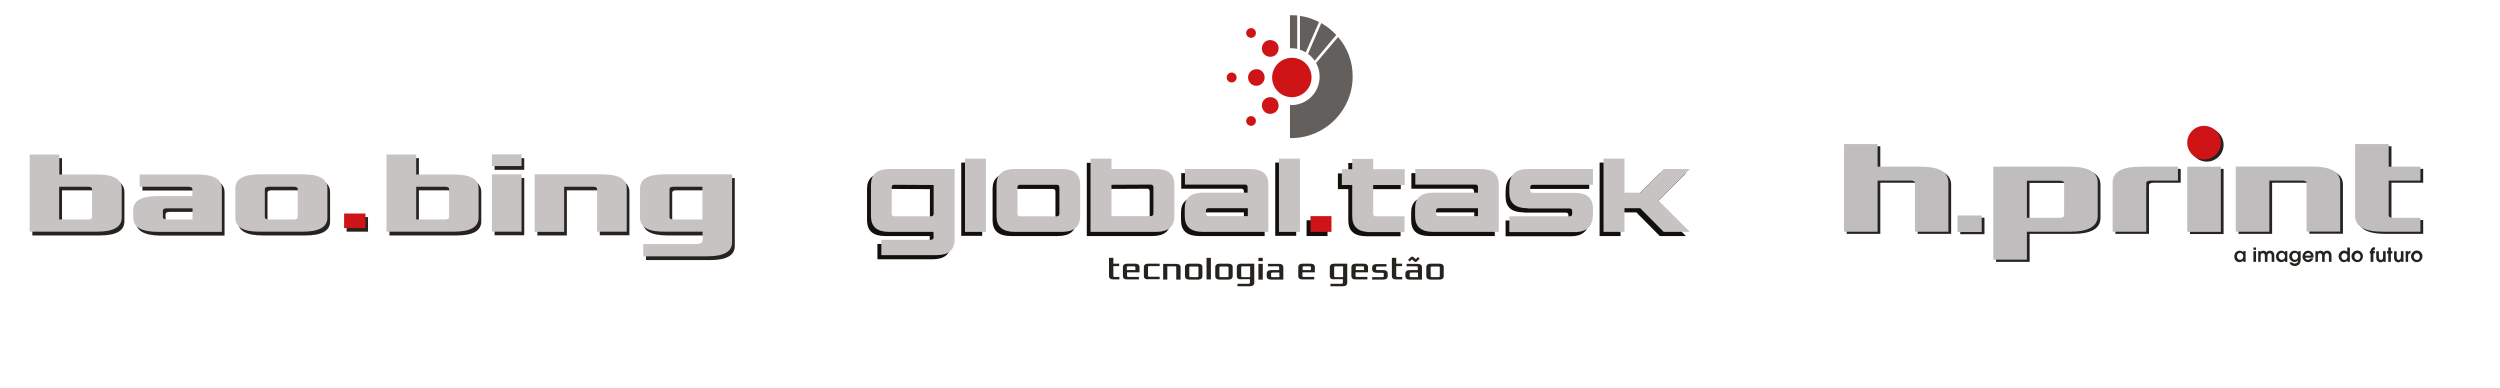 <svg width="883" height="137" viewBox="0 0 883 137" fill="none" xmlns="http://www.w3.org/2000/svg">
<path d="M700.911 76.882H692.367V82.714H700.911V76.882Z" fill="#26231E"/>
<mask id="mask0_453_1686" style="mask-type:luminance" maskUnits="userSpaceOnUse" x="643" y="18" width="218" height="102">
<path d="M860.523 18H643V119.497H860.523V18Z" fill="white"/>
</mask>
<g mask="url(#mask0_453_1686)">
<path d="M652.26 82.612V51.662H664.128V59.642H679.271C685.87 59.642 689.144 61.535 689.144 65.27V82.612H677.327V65.474C677.327 64.86 676.764 64.553 675.69 64.553H664.128V82.612H652.26Z" fill="#26231E"/>
</g>
<mask id="mask1_453_1686" style="mask-type:luminance" maskUnits="userSpaceOnUse" x="643" y="18" width="218" height="102">
<path d="M860.523 18H643V119.497H860.523V18Z" fill="white"/>
</mask>
<g mask="url(#mask1_453_1686)">
<path d="M716.821 77.701H728.331C729.405 77.701 729.968 77.394 729.968 76.78V65.525C729.968 64.911 729.405 64.604 728.331 64.604H716.821V77.701ZM705.003 92.485V59.642H732.014C738.614 59.642 741.888 61.535 741.888 65.269V76.985C741.888 80.719 738.614 82.612 732.014 82.612H716.872V92.485H705.003Z" fill="#26231E"/>
</g>
<mask id="mask2_453_1686" style="mask-type:luminance" maskUnits="userSpaceOnUse" x="643" y="18" width="218" height="102">
<path d="M860.523 18H643V119.497H860.523V18Z" fill="white"/>
</mask>
<g mask="url(#mask2_453_1686)">
<path d="M747.157 82.612V65.269C747.157 61.535 750.431 59.642 757.031 59.642H770.229V64.553H760.663C759.589 64.553 759.026 64.86 759.026 65.474V82.612H747.157Z" fill="#26231E"/>
</g>
<mask id="mask3_453_1686" style="mask-type:luminance" maskUnits="userSpaceOnUse" x="643" y="18" width="218" height="102">
<path d="M860.523 18H643V119.497H860.523V18Z" fill="white"/>
</mask>
<g mask="url(#mask3_453_1686)">
<path d="M785.372 51.151C785.372 54.425 782.712 57.085 779.438 57.085C776.164 57.085 773.503 54.425 773.503 51.151C773.503 47.877 776.164 45.216 779.438 45.216C782.712 45.216 785.372 47.877 785.372 51.151Z" fill="#26231E"/>
</g>
<mask id="mask4_453_1686" style="mask-type:luminance" maskUnits="userSpaceOnUse" x="643" y="18" width="218" height="102">
<path d="M860.523 18H643V119.497H860.523V18Z" fill="white"/>
</mask>
<g mask="url(#mask4_453_1686)">
<path d="M790.641 82.612V59.591H817.652C824.252 59.591 827.526 61.484 827.526 65.218V82.561H815.657V65.474C815.657 64.86 815.094 64.553 814.02 64.553H802.51V82.612H790.641Z" fill="#26231E"/>
</g>
<mask id="mask5_453_1686" style="mask-type:luminance" maskUnits="userSpaceOnUse" x="643" y="18" width="218" height="102">
<path d="M860.523 18H643V119.497H860.523V18Z" fill="white"/>
</mask>
<g mask="url(#mask5_453_1686)">
<path d="M832.795 76.985V51.662H844.664V59.642H855.868V64.553H844.664V76.78C844.664 77.394 845.227 77.701 846.301 77.701H855.868V82.612H842.669C836.069 82.612 832.795 80.77 832.795 76.985Z" fill="#26231E"/>
</g>
<mask id="mask6_453_1686" style="mask-type:luminance" maskUnits="userSpaceOnUse" x="643" y="18" width="218" height="102">
<path d="M860.523 18H643V119.497H860.523V18Z" fill="white"/>
</mask>
<g mask="url(#mask6_453_1686)">
<path d="M785.372 59.642H773.503V82.663H785.372V59.642Z" fill="#26231E"/>
</g>
<mask id="mask7_453_1686" style="mask-type:luminance" maskUnits="userSpaceOnUse" x="643" y="18" width="218" height="102">
<path d="M860.523 18H643V119.497H860.523V18Z" fill="white"/>
</mask>
<g mask="url(#mask7_453_1686)">
<path d="M699.938 76.115H691.395V81.947H699.938V76.115Z" fill="#BFBDBD"/>
</g>
<mask id="mask8_453_1686" style="mask-type:luminance" maskUnits="userSpaceOnUse" x="643" y="18" width="218" height="102">
<path d="M860.523 18H643V119.497H860.523V18Z" fill="white"/>
</mask>
<g mask="url(#mask8_453_1686)">
<path d="M651.288 81.844V50.894H663.156V58.875H678.299C684.898 58.875 688.172 60.767 688.172 64.502V81.844H676.355V64.707C676.355 64.093 675.792 63.786 674.718 63.786H663.156V81.844H651.288Z" fill="#BFBDBD"/>
</g>
<mask id="mask9_453_1686" style="mask-type:luminance" maskUnits="userSpaceOnUse" x="643" y="18" width="218" height="102">
<path d="M860.523 18H643V119.497H860.523V18Z" fill="white"/>
</mask>
<g mask="url(#mask9_453_1686)">
<path d="M715.848 76.934H727.41C728.484 76.934 729.047 76.627 729.047 76.013V64.758C729.047 64.144 728.484 63.837 727.41 63.837H715.9V76.934H715.848ZM704.031 91.718V58.875H731.042C737.642 58.875 740.916 60.768 740.916 64.502V76.218C740.916 79.952 737.642 81.845 731.042 81.845H715.9V91.718H704.031Z" fill="#BFBDBD"/>
</g>
<mask id="mask10_453_1686" style="mask-type:luminance" maskUnits="userSpaceOnUse" x="643" y="18" width="218" height="102">
<path d="M860.523 18H643V119.497H860.523V18Z" fill="white"/>
</mask>
<g mask="url(#mask10_453_1686)">
<path d="M746.185 81.845V64.502C746.185 60.768 749.459 58.875 756.059 58.875H769.257V63.786H759.691C758.617 63.786 758.054 64.093 758.054 64.707V81.845H746.185Z" fill="#BFBDBD"/>
</g>
<mask id="mask11_453_1686" style="mask-type:luminance" maskUnits="userSpaceOnUse" x="643" y="18" width="218" height="102">
<path d="M860.523 18H643V119.497H860.523V18Z" fill="white"/>
</mask>
<g mask="url(#mask11_453_1686)">
<path d="M784.4 50.383C784.4 53.657 781.74 56.317 778.466 56.317C775.191 56.317 772.531 53.657 772.531 50.383C772.531 47.109 775.191 44.449 778.466 44.449C781.74 44.449 784.4 47.109 784.4 50.383Z" fill="#CE1417"/>
</g>
<mask id="mask12_453_1686" style="mask-type:luminance" maskUnits="userSpaceOnUse" x="643" y="18" width="218" height="102">
<path d="M860.523 18H643V119.497H860.523V18Z" fill="white"/>
</mask>
<g mask="url(#mask12_453_1686)">
<path d="M789.669 81.845V58.824H816.68C823.28 58.824 826.554 60.717 826.554 64.451V81.793H814.685V64.707C814.685 64.093 814.122 63.786 813.048 63.786H801.538V81.845H789.669Z" fill="#BFBDBD"/>
</g>
<mask id="mask13_453_1686" style="mask-type:luminance" maskUnits="userSpaceOnUse" x="643" y="18" width="218" height="102">
<path d="M860.523 18H643V119.497H860.523V18Z" fill="white"/>
</mask>
<g mask="url(#mask13_453_1686)">
<path d="M831.823 76.217V50.894H843.692V58.875H854.895V63.786H843.692V76.013C843.692 76.626 844.254 76.933 845.329 76.933H854.895V81.844H841.696C835.097 81.844 831.823 80.003 831.823 76.217Z" fill="#BFBDBD"/>
</g>
<mask id="mask14_453_1686" style="mask-type:luminance" maskUnits="userSpaceOnUse" x="643" y="18" width="218" height="102">
<path d="M860.523 18H643V119.497H860.523V18Z" fill="white"/>
</mask>
<g mask="url(#mask14_453_1686)">
<path d="M784.4 58.875H772.531V81.896H784.4V58.875Z" fill="#BFBDBD"/>
</g>
<path d="M792.329 88.7H793.148V92.486H792.329V92.025C792.176 92.179 791.971 92.332 791.715 92.434C791.46 92.537 791.204 92.588 790.999 92.588C790.488 92.588 790.027 92.383 789.669 92.025C789.311 91.667 789.157 91.155 789.157 90.541C789.157 89.979 789.362 89.518 789.72 89.109C790.078 88.751 790.539 88.546 791.05 88.546C791.306 88.546 791.511 88.597 791.767 88.7C792.022 88.802 792.176 88.956 792.329 89.109V88.7ZM791.204 91.769C791.511 91.769 791.767 91.667 792.022 91.411C792.227 91.207 792.329 90.9 792.329 90.541C792.329 90.183 792.227 89.928 792.022 89.672C791.818 89.467 791.562 89.314 791.204 89.314C790.897 89.314 790.641 89.416 790.385 89.672C790.181 89.928 790.078 90.183 790.078 90.541C790.078 90.849 790.181 91.155 790.385 91.36C790.641 91.667 790.897 91.769 791.204 91.769Z" fill="#26231E"/>
<path d="M796.831 88.239H795.91V87.421H796.831V88.239ZM796.831 92.486H795.91V88.7H796.831V92.486Z" fill="#26231E"/>
<path d="M798.519 92.486H797.599V88.7H798.417V89.007C798.622 88.7 798.98 88.546 799.44 88.546C799.901 88.546 800.259 88.751 800.515 89.16C800.77 88.751 801.18 88.546 801.742 88.546C802.254 88.546 802.612 88.7 802.868 89.007C803.124 89.314 803.277 89.723 803.277 90.286V92.486H802.356V90.388C802.356 89.723 802.101 89.416 801.64 89.416C801.129 89.416 800.873 89.825 800.873 90.593V92.486H799.952V90.388C799.952 89.723 799.696 89.416 799.185 89.416C798.929 89.416 798.724 89.518 798.622 89.672C798.519 89.876 798.468 90.183 798.468 90.593V92.486H798.519Z" fill="#26231E"/>
<path d="M807.063 88.7H807.881V92.486H807.063V92.025C806.909 92.179 806.705 92.332 806.449 92.434C806.193 92.537 805.937 92.588 805.733 92.588C805.221 92.588 804.761 92.383 804.403 92.025C804.045 91.667 803.891 91.155 803.891 90.541C803.891 89.979 804.096 89.518 804.454 89.109C804.812 88.751 805.272 88.546 805.784 88.546C806.04 88.546 806.244 88.597 806.5 88.7C806.756 88.802 806.909 88.956 807.063 89.109V88.7ZM805.937 91.769C806.244 91.769 806.5 91.667 806.756 91.411C806.961 91.207 807.063 90.9 807.063 90.541C807.063 90.183 806.961 89.928 806.756 89.672C806.551 89.467 806.296 89.314 805.937 89.314C805.63 89.314 805.375 89.416 805.119 89.672C804.914 89.928 804.812 90.183 804.812 90.541C804.812 90.849 804.914 91.155 805.119 91.36C805.375 91.667 805.63 91.769 805.937 91.769Z" fill="#26231E"/>
<path d="M811.769 89.16V88.7H812.588V91.769C812.588 92.486 812.383 93.048 811.923 93.457C811.514 93.816 811.053 93.969 810.49 93.969C810.081 93.969 809.672 93.867 809.314 93.611C808.956 93.406 808.751 93.099 808.598 92.69H809.621C809.876 92.997 810.183 93.099 810.542 93.099C810.848 93.099 811.155 92.997 811.36 92.793C811.565 92.588 811.718 92.281 811.718 91.923C811.36 92.332 810.951 92.537 810.49 92.537C809.979 92.537 809.518 92.332 809.109 91.923C808.7 91.513 808.546 91.053 808.546 90.49C808.546 89.928 808.751 89.467 809.109 89.109C809.467 88.7 809.928 88.546 810.49 88.546C811.002 88.597 811.462 88.751 811.769 89.16ZM810.593 91.769C810.9 91.769 811.155 91.667 811.36 91.411C811.565 91.155 811.667 90.9 811.667 90.541C811.667 90.183 811.565 89.928 811.36 89.672C811.155 89.416 810.9 89.314 810.593 89.314C810.286 89.314 810.03 89.416 809.825 89.672C809.621 89.876 809.518 90.183 809.518 90.49C809.518 90.849 809.621 91.104 809.825 91.36C810.03 91.667 810.286 91.769 810.593 91.769Z" fill="#26231E"/>
<path d="M817.141 90.541C817.141 90.695 817.141 90.849 817.09 91.002H814.174C814.225 91.207 814.378 91.411 814.532 91.565C814.737 91.718 814.941 91.769 815.146 91.769C815.504 91.769 815.811 91.616 816.015 91.258H817.039C816.936 91.616 816.681 91.974 816.374 92.23C816.015 92.486 815.657 92.588 815.248 92.588C814.685 92.588 814.225 92.383 813.816 92.025C813.406 91.616 813.253 91.155 813.253 90.593C813.253 90.03 813.458 89.57 813.816 89.16C814.174 88.751 814.685 88.546 815.197 88.546C815.709 88.546 816.169 88.751 816.578 89.109C816.987 89.467 817.141 89.979 817.141 90.541ZM814.123 90.286H816.271C816.22 90.03 816.067 89.774 815.913 89.621C815.709 89.467 815.504 89.365 815.248 89.365C814.992 89.365 814.737 89.467 814.583 89.621C814.327 89.774 814.225 89.979 814.123 90.286Z" fill="#26231E"/>
<path d="M818.727 92.486H817.806V88.7H818.624V89.007C818.829 88.7 819.187 88.546 819.648 88.546C820.108 88.546 820.466 88.751 820.722 89.16C820.978 88.751 821.387 88.546 821.95 88.546C822.461 88.546 822.819 88.7 823.075 89.007C823.331 89.314 823.484 89.723 823.484 90.286V92.486H822.564V90.388C822.564 89.723 822.308 89.416 821.847 89.416C821.336 89.416 821.08 89.825 821.08 90.593V92.486H820.159V90.388C820.159 89.723 819.903 89.416 819.392 89.416C819.136 89.416 818.931 89.518 818.829 89.672C818.727 89.876 818.676 90.183 818.676 90.593V92.486H818.727Z" fill="#26231E"/>
<path d="M829.06 87.421H829.981V92.486H829.112V92.025C828.958 92.179 828.753 92.332 828.549 92.434C828.344 92.537 828.088 92.588 827.833 92.588C827.321 92.588 826.912 92.383 826.554 91.974C826.196 91.565 825.991 91.104 825.991 90.541C825.991 89.979 826.196 89.518 826.554 89.109C826.912 88.7 827.372 88.495 827.884 88.495C828.344 88.495 828.753 88.649 829.06 88.956V87.421ZM828.037 89.416C827.73 89.416 827.475 89.518 827.27 89.774C827.065 90.03 826.963 90.286 826.963 90.593C826.963 90.951 827.065 91.207 827.27 91.462C827.475 91.718 827.73 91.82 828.037 91.82C828.344 91.82 828.6 91.718 828.805 91.462C829.009 91.207 829.112 90.951 829.112 90.593C829.112 90.235 829.009 89.979 828.805 89.723C828.6 89.518 828.344 89.416 828.037 89.416Z" fill="#26231E"/>
<path d="M832.59 92.588C832.028 92.588 831.567 92.383 831.158 91.974C830.749 91.565 830.544 91.104 830.544 90.541C830.544 89.979 830.749 89.518 831.158 89.109C831.567 88.7 832.028 88.495 832.59 88.495C833.153 88.495 833.614 88.7 834.023 89.109C834.432 89.518 834.586 89.979 834.586 90.541C834.586 91.104 834.381 91.565 834.023 91.974C833.665 92.383 833.153 92.588 832.59 92.588ZM832.642 89.416C832.335 89.416 832.079 89.518 831.874 89.774C831.67 90.03 831.567 90.286 831.567 90.593C831.567 90.951 831.67 91.207 831.874 91.462C832.079 91.667 832.335 91.82 832.642 91.82C832.949 91.82 833.204 91.718 833.409 91.462C833.614 91.258 833.716 90.951 833.716 90.644C833.716 90.337 833.614 90.03 833.409 89.774C833.153 89.518 832.897 89.416 832.642 89.416Z" fill="#26231E"/>
<path d="M838.218 92.485H837.297V89.518H836.99V88.7H837.297C837.348 88.29 837.45 87.932 837.706 87.677C837.911 87.421 838.218 87.318 838.576 87.318C838.627 87.318 838.678 87.318 838.832 87.318V88.188C838.627 88.188 838.474 88.239 838.422 88.239C838.32 88.29 838.269 88.444 838.269 88.648H838.781V89.467H838.269V92.485H838.218Z" fill="#26231E"/>
<path d="M841.697 90.644V88.7H842.617V92.486H841.799V92.128C841.645 92.332 841.492 92.435 841.39 92.537C841.236 92.588 841.083 92.639 840.827 92.639C840.418 92.639 840.06 92.486 839.753 92.23C839.446 91.923 839.292 91.514 839.292 90.951V88.751H840.213V90.695C840.213 91.463 840.469 91.821 840.98 91.821C841.441 91.77 841.697 91.412 841.697 90.644Z" fill="#26231E"/>
<path d="M844.459 92.486H843.538V89.518H843.078V88.7H843.538V87.421H844.459V88.7H844.971V89.518H844.459V92.486Z" fill="#26231E"/>
<path d="M847.989 90.644V88.7H848.91V92.486H848.091V92.128C847.938 92.332 847.784 92.435 847.682 92.537C847.528 92.588 847.375 92.639 847.119 92.639C846.71 92.639 846.352 92.486 846.045 92.23C845.738 91.923 845.584 91.514 845.584 90.951V88.751H846.505V90.695C846.505 91.463 846.761 91.821 847.273 91.821C847.733 91.77 847.989 91.412 847.989 90.644Z" fill="#26231E"/>
<path d="M850.598 92.486H849.677V88.7H850.496V89.058C850.649 88.853 850.752 88.751 850.854 88.7C850.956 88.649 851.11 88.598 851.314 88.598H851.365V89.467C850.803 89.467 850.547 89.774 850.547 90.388V92.486H850.598Z" fill="#26231E"/>
<path d="M853.616 92.588C853.054 92.588 852.593 92.383 852.184 91.974C851.775 91.565 851.57 91.104 851.57 90.541C851.57 89.979 851.775 89.518 852.184 89.109C852.593 88.7 853.054 88.495 853.616 88.495C854.179 88.495 854.64 88.7 855.049 89.109C855.458 89.518 855.612 89.979 855.612 90.541C855.612 91.104 855.407 91.565 855.049 91.974C854.691 92.383 854.179 92.588 853.616 92.588ZM853.616 89.416C853.309 89.416 853.054 89.518 852.849 89.774C852.644 90.03 852.542 90.286 852.542 90.593C852.542 90.951 852.644 91.207 852.849 91.462C853.054 91.667 853.309 91.82 853.616 91.82C853.923 91.82 854.179 91.718 854.384 91.462C854.588 91.258 854.691 90.951 854.691 90.644C854.691 90.337 854.588 90.03 854.384 89.774C854.179 89.518 853.923 89.416 853.616 89.416Z" fill="#26231E"/>
<g clip-path="url(#clip0_453_1686)">
<mask id="mask15_453_1686" style="mask-type:luminance" maskUnits="userSpaceOnUse" x="0" y="10" width="270" height="127">
<path d="M270 10.199H0V136.182H270V10.199Z" fill="white"/>
</mask>
<g mask="url(#mask15_453_1686)">
<path d="M11.43 83.16V55.855H21.907V62.904H35.242C41.084 62.904 43.942 64.555 43.942 67.857V78.207C43.942 81.509 41.021 83.16 35.242 83.16H11.43ZM21.907 78.779H32.067C33.02 78.779 33.528 78.525 33.528 77.953V68.047C33.528 67.476 33.02 67.222 32.067 67.222H21.907V78.779Z" fill="#26231E"/>
</g>
<mask id="mask16_453_1686" style="mask-type:luminance" maskUnits="userSpaceOnUse" x="0" y="10" width="270" height="127">
<path d="M270 10.199H0V136.182H270V10.199Z" fill="white"/>
</mask>
<g mask="url(#mask16_453_1686)">
<path d="M48.005 78.207V75.54C48.005 72.238 50.926 70.587 56.705 70.587H68.897V68.111C68.897 67.539 68.389 67.285 67.436 67.285H50.291V62.967H70.611C76.453 62.967 79.311 64.618 79.311 67.92V83.224H56.768C50.926 83.16 48.005 81.509 48.005 78.207ZM58.483 77.953C58.483 78.525 58.991 78.779 59.943 78.779H68.96V74.842H59.943C58.991 74.842 58.483 75.096 58.483 75.667V77.953Z" fill="#26231E"/>
</g>
<mask id="mask17_453_1686" style="mask-type:luminance" maskUnits="userSpaceOnUse" x="0" y="10" width="270" height="127">
<path d="M270 10.199H0V136.182H270V10.199Z" fill="white"/>
</mask>
<g mask="url(#mask17_453_1686)">
<path d="M84.073 78.207V67.857C84.073 64.555 86.994 62.904 92.773 62.904H107.886C113.728 62.904 116.585 64.555 116.585 67.857V78.207C116.585 81.509 113.664 83.16 107.886 83.16H92.773C86.931 83.16 84.073 81.509 84.073 78.207ZM94.487 77.953C94.487 78.525 94.995 78.779 95.948 78.779H104.647C105.6 78.779 106.108 78.525 106.108 77.953V68.047C106.108 67.476 105.6 67.222 104.647 67.222H95.948C94.995 67.222 94.487 67.476 94.487 68.047V77.953Z" fill="#26231E"/>
</g>
<mask id="mask18_453_1686" style="mask-type:luminance" maskUnits="userSpaceOnUse" x="0" y="10" width="270" height="127">
<path d="M270 10.199H0V136.182H270V10.199Z" fill="white"/>
</mask>
<g mask="url(#mask18_453_1686)">
<path d="M137.54 83.16V55.855H147.954V62.904H161.289C167.131 62.904 169.988 64.555 169.988 67.857V78.207C169.988 81.509 167.067 83.16 161.289 83.16H137.54ZM147.954 78.779H158.114C159.066 78.779 159.574 78.525 159.574 77.953V68.047C159.574 67.476 159.066 67.222 158.114 67.222H147.954V78.779Z" fill="#26231E"/>
</g>
<mask id="mask19_453_1686" style="mask-type:luminance" maskUnits="userSpaceOnUse" x="0" y="10" width="270" height="127">
<path d="M270 10.199H0V136.182H270V10.199Z" fill="white"/>
</mask>
<g mask="url(#mask19_453_1686)">
<path d="M174.687 55.855H185.165V59.983H174.687V55.855ZM174.687 62.84H185.165V83.097H174.687V62.84Z" fill="#26231E"/>
</g>
<mask id="mask20_453_1686" style="mask-type:luminance" maskUnits="userSpaceOnUse" x="0" y="10" width="270" height="127">
<path d="M270 10.199H0V136.182H270V10.199Z" fill="white"/>
</mask>
<g mask="url(#mask20_453_1686)">
<path d="M189.8 83.16V62.84H213.612C219.454 62.84 222.312 64.491 222.312 67.793V83.097H211.834V68.047C211.834 67.476 211.326 67.222 210.374 67.222H200.214V83.16H189.8Z" fill="#26231E"/>
</g>
<mask id="mask21_453_1686" style="mask-type:luminance" maskUnits="userSpaceOnUse" x="0" y="10" width="270" height="127">
<path d="M270 10.199H0V136.182H270V10.199Z" fill="white"/>
</mask>
<g mask="url(#mask21_453_1686)">
<path d="M227.011 78.207V67.857C227.011 64.555 229.932 62.904 235.71 62.904H259.523V86.907C259.523 90.209 256.602 91.86 250.823 91.86H228.154V87.542H246.759C248.283 87.542 249.109 87.097 249.109 86.208V83.16H235.774C229.932 83.16 227.011 81.509 227.011 78.207ZM237.425 77.953C237.425 78.525 237.933 78.779 238.885 78.779H249.045V67.222H238.885C237.933 67.222 237.425 67.476 237.425 68.047V77.953Z" fill="#26231E"/>
</g>
<mask id="mask22_453_1686" style="mask-type:luminance" maskUnits="userSpaceOnUse" x="0" y="10" width="270" height="127">
<path d="M270 10.199H0V136.182H270V10.199Z" fill="white"/>
</mask>
<g mask="url(#mask22_453_1686)">
<path d="M129.983 76.684H122.427V81.827H129.983V76.684Z" fill="#26231E"/>
</g>
<mask id="mask23_453_1686" style="mask-type:luminance" maskUnits="userSpaceOnUse" x="0" y="10" width="270" height="127">
<path d="M270 10.199H0V136.182H270V10.199Z" fill="white"/>
</mask>
<g mask="url(#mask23_453_1686)">
<path d="M129.095 75.414H121.538V80.557H129.095V75.414Z" fill="#CE1417"/>
</g>
<mask id="mask24_453_1686" style="mask-type:luminance" maskUnits="userSpaceOnUse" x="0" y="10" width="270" height="127">
<path d="M270 10.199H0V136.182H270V10.199Z" fill="white"/>
</mask>
<g mask="url(#mask24_453_1686)">
<path d="M10.477 81.89V54.585H20.955V61.634H34.29C40.132 61.634 42.989 63.285 42.989 66.587V76.874C42.989 80.176 40.068 81.827 34.29 81.827H10.477V81.89ZM20.891 77.509H31.051C32.004 77.509 32.512 77.255 32.512 76.683V66.777C32.512 66.206 32.004 65.952 31.051 65.952H20.891V77.509Z" fill="#C6C3C2"/>
</g>
<mask id="mask25_453_1686" style="mask-type:luminance" maskUnits="userSpaceOnUse" x="0" y="10" width="270" height="127">
<path d="M270 10.199H0V136.182H270V10.199Z" fill="white"/>
</mask>
<g mask="url(#mask25_453_1686)">
<path d="M47.053 76.874V74.207C47.053 70.905 49.974 69.254 55.752 69.254H67.944V66.778C67.944 66.206 67.436 65.952 66.484 65.952H49.339V61.634H69.659C75.501 61.634 78.358 63.285 78.358 66.587V81.891H55.816C49.974 81.891 47.053 80.24 47.053 76.874ZM57.531 76.684C57.531 77.255 58.038 77.509 58.991 77.509H68.008V73.572H58.991C58.038 73.572 57.531 73.826 57.531 74.398V76.684Z" fill="#C6C3C2"/>
</g>
<mask id="mask26_453_1686" style="mask-type:luminance" maskUnits="userSpaceOnUse" x="0" y="10" width="270" height="127">
<path d="M270 10.199H0V136.182H270V10.199Z" fill="white"/>
</mask>
<g mask="url(#mask26_453_1686)">
<path d="M83.121 76.874V66.523C83.121 63.221 86.042 61.57 91.82 61.57H106.933C112.775 61.57 115.633 63.221 115.633 66.523V76.874C115.633 80.176 112.712 81.827 106.933 81.827H91.82C85.978 81.89 83.121 80.239 83.121 76.874ZM93.535 76.683C93.535 77.255 94.043 77.509 94.995 77.509H103.695C104.647 77.509 105.155 77.255 105.155 76.683V66.777C105.155 66.206 104.647 65.952 103.695 65.952H94.995C94.043 65.952 93.535 66.206 93.535 66.777V76.683Z" fill="#C6C3C2"/>
</g>
<mask id="mask27_453_1686" style="mask-type:luminance" maskUnits="userSpaceOnUse" x="0" y="10" width="270" height="127">
<path d="M270 10.199H0V136.182H270V10.199Z" fill="white"/>
</mask>
<g mask="url(#mask27_453_1686)">
<path d="M136.524 81.89V54.585H147.001V61.634H160.336C166.178 61.634 169.036 63.285 169.036 66.587V76.874C169.036 80.176 166.115 81.827 160.336 81.827H136.524V81.89ZM147.001 77.509H157.161C158.114 77.509 158.622 77.255 158.622 76.683V66.777C158.622 66.206 158.114 65.952 157.161 65.952H147.001V77.509Z" fill="#C6C3C2"/>
</g>
<mask id="mask28_453_1686" style="mask-type:luminance" maskUnits="userSpaceOnUse" x="0" y="10" width="270" height="127">
<path d="M270 10.199H0V136.182H270V10.199Z" fill="white"/>
</mask>
<g mask="url(#mask28_453_1686)">
<path d="M173.735 54.522H184.212V58.649H173.735V54.522ZM173.735 61.57H184.212V81.827H173.735V61.57Z" fill="#C6C3C2"/>
</g>
<mask id="mask29_453_1686" style="mask-type:luminance" maskUnits="userSpaceOnUse" x="0" y="10" width="270" height="127">
<path d="M270 10.199H0V136.182H270V10.199Z" fill="white"/>
</mask>
<g mask="url(#mask29_453_1686)">
<path d="M188.848 81.89V61.57H212.66C218.502 61.57 221.359 63.221 221.359 66.523V81.827H210.882V66.777C210.882 66.206 210.374 65.952 209.422 65.952H199.262V81.89H188.848Z" fill="#C6C3C2"/>
</g>
<mask id="mask30_453_1686" style="mask-type:luminance" maskUnits="userSpaceOnUse" x="0" y="10" width="270" height="127">
<path d="M270 10.199H0V136.182H270V10.199Z" fill="white"/>
</mask>
<g mask="url(#mask30_453_1686)">
<path d="M226.058 76.874V66.523C226.058 63.221 228.979 61.57 234.758 61.57H258.57V85.573C258.57 88.875 255.649 90.526 249.871 90.526H227.201V86.208H245.807C247.331 86.208 248.156 85.764 248.156 84.875V81.827H234.821C228.916 81.89 226.058 80.239 226.058 76.874ZM236.472 76.683C236.472 77.255 236.98 77.509 237.933 77.509H248.093V65.952H237.933C236.98 65.952 236.472 66.206 236.472 66.777V76.683Z" fill="#C6C3C2"/>
</g>
</g>
<g clip-path="url(#clip1_453_1686)">
<mask id="mask31_453_1686" style="mask-type:luminance" maskUnits="userSpaceOnUse" x="293" y="-27" width="312" height="146">
<path d="M604.924 -26.725H293.26V118.699H604.924V-26.725Z" fill="white"/>
</mask>
<g mask="url(#mask31_453_1686)">
<path d="M391.7 97.442V91.065H393.239V93.118H395.291V93.997H393.239V97.516C393.239 97.736 393.386 97.809 393.679 97.809H395.365V98.688H393.386C392.286 98.762 391.7 98.322 391.7 97.442Z" fill="#26231E"/>
</g>
<mask id="mask32_453_1686" style="mask-type:luminance" maskUnits="userSpaceOnUse" x="293" y="-27" width="312" height="146">
<path d="M604.924 -26.725H293.26V118.699H604.924V-26.725Z" fill="white"/>
</mask>
<g mask="url(#mask32_453_1686)">
<path d="M396.611 97.442V94.437C396.611 93.558 397.124 93.118 398.223 93.118H400.862C401.961 93.118 402.475 93.558 402.475 94.437V96.196H398.077V97.516C398.077 97.736 398.223 97.809 398.516 97.809H402.255V98.688H398.223C397.124 98.762 396.611 98.322 396.611 97.442ZM398.077 95.39H401.009V94.364C401.009 94.144 400.862 94.071 400.569 94.071H398.443C398.15 94.071 398.003 94.144 398.003 94.364V95.39H398.077Z" fill="#26231E"/>
</g>
<mask id="mask33_453_1686" style="mask-type:luminance" maskUnits="userSpaceOnUse" x="293" y="-27" width="312" height="146">
<path d="M604.924 -26.725H293.26V118.699H604.924V-26.725Z" fill="white"/>
</mask>
<g mask="url(#mask33_453_1686)">
<path d="M404.014 97.442V94.437C404.014 93.558 404.527 93.118 405.626 93.118H409.585V93.997H405.92C405.626 93.997 405.48 94.071 405.48 94.29V97.442C405.48 97.662 405.626 97.736 405.92 97.736H409.585V98.615H405.626C404.527 98.762 404.014 98.322 404.014 97.442Z" fill="#26231E"/>
</g>
<mask id="mask34_453_1686" style="mask-type:luminance" maskUnits="userSpaceOnUse" x="293" y="-27" width="312" height="146">
<path d="M604.924 -26.725H293.26V118.699H604.924V-26.725Z" fill="white"/>
</mask>
<g mask="url(#mask34_453_1686)">
<path d="M410.831 98.762V93.191H415.375C416.475 93.191 416.988 93.631 416.988 94.51V98.762H415.448V94.364C415.448 94.144 415.302 94.07 415.009 94.07H412.297V98.762H410.831Z" fill="#26231E"/>
</g>
<mask id="mask35_453_1686" style="mask-type:luminance" maskUnits="userSpaceOnUse" x="293" y="-27" width="312" height="146">
<path d="M604.924 -26.725H293.26V118.699H604.924V-26.725Z" fill="white"/>
</mask>
<g mask="url(#mask35_453_1686)">
<path d="M418.527 97.442V94.437C418.527 93.558 419.04 93.118 420.139 93.118H423.071C424.171 93.118 424.684 93.558 424.684 94.437V97.442C424.684 98.322 424.171 98.762 423.071 98.762H420.139C419.04 98.762 418.527 98.322 418.527 97.442ZM420.066 97.589C420.066 97.809 420.213 97.882 420.506 97.882H422.851C423.145 97.882 423.291 97.809 423.291 97.589V94.437C423.291 94.217 423.145 94.144 422.851 94.144H420.506C420.213 94.144 420.066 94.217 420.066 94.437V97.589Z" fill="#26231E"/>
</g>
<mask id="mask36_453_1686" style="mask-type:luminance" maskUnits="userSpaceOnUse" x="293" y="-27" width="312" height="146">
<path d="M604.924 -26.725H293.26V118.699H604.924V-26.725Z" fill="white"/>
</mask>
<g mask="url(#mask36_453_1686)">
<path d="M427.689 91.065H426.15V98.688H427.689V91.065Z" fill="#26231E"/>
</g>
<mask id="mask37_453_1686" style="mask-type:luminance" maskUnits="userSpaceOnUse" x="293" y="-27" width="312" height="146">
<path d="M604.924 -26.725H293.26V118.699H604.924V-26.725Z" fill="white"/>
</mask>
<g mask="url(#mask37_453_1686)">
<path d="M429.228 97.442V94.437C429.228 93.558 429.741 93.118 430.841 93.118H433.773C434.872 93.118 435.385 93.558 435.385 94.437V97.442C435.385 98.322 434.872 98.762 433.773 98.762H430.841C429.741 98.762 429.228 98.322 429.228 97.442ZM430.694 97.589C430.694 97.809 430.841 97.882 431.134 97.882H433.48C433.773 97.882 433.919 97.809 433.919 97.589V94.437C433.919 94.217 433.773 94.144 433.48 94.144H431.134C430.841 94.144 430.694 94.217 430.694 94.437V97.589Z" fill="#26231E"/>
</g>
<mask id="mask38_453_1686" style="mask-type:luminance" maskUnits="userSpaceOnUse" x="293" y="-27" width="312" height="146">
<path d="M604.924 -26.725H293.26V118.699H604.924V-26.725Z" fill="white"/>
</mask>
<g mask="url(#mask38_453_1686)">
<path d="M436.851 97.442V94.437C436.851 93.558 437.365 93.118 438.464 93.118H443.008V99.788C443.008 100.667 442.495 101.107 441.396 101.107H437.071V100.228H440.956C441.323 100.228 441.469 100.081 441.469 99.788V98.615H438.464C437.365 98.762 436.851 98.322 436.851 97.442ZM438.391 97.589C438.391 97.809 438.537 97.882 438.83 97.882H441.543V94.071H438.83C438.537 94.071 438.391 94.144 438.391 94.364V97.589Z" fill="#26231E"/>
</g>
<mask id="mask39_453_1686" style="mask-type:luminance" maskUnits="userSpaceOnUse" x="293" y="-27" width="312" height="146">
<path d="M604.924 -26.725H293.26V118.699H604.924V-26.725Z" fill="white"/>
</mask>
<g mask="url(#mask39_453_1686)">
<path d="M444.474 91.065H446.014V92.238H444.474V91.065ZM444.474 93.191H446.014V98.762H444.474V93.191Z" fill="#26231E"/>
</g>
<mask id="mask40_453_1686" style="mask-type:luminance" maskUnits="userSpaceOnUse" x="293" y="-27" width="312" height="146">
<path d="M604.924 -26.725H293.26V118.699H604.924V-26.725Z" fill="white"/>
</mask>
<g mask="url(#mask40_453_1686)">
<path d="M447.406 97.442V96.709C447.406 95.83 447.919 95.39 449.019 95.39H451.804V94.364C451.804 94.144 451.658 94.07 451.364 94.07H447.846V93.191H451.658C452.757 93.191 453.27 93.631 453.27 94.51V98.762H448.946C447.919 98.762 447.406 98.322 447.406 97.442ZM448.946 97.589C448.946 97.809 449.092 97.882 449.385 97.882H451.878V96.269H449.385C449.092 96.269 448.946 96.343 448.946 96.563V97.589Z" fill="#26231E"/>
</g>
<mask id="mask41_453_1686" style="mask-type:luminance" maskUnits="userSpaceOnUse" x="293" y="-27" width="312" height="146">
<path d="M604.924 -26.725H293.26V118.699H604.924V-26.725Z" fill="white"/>
</mask>
<g mask="url(#mask41_453_1686)">
<path d="M458.548 97.442V94.437C458.548 93.558 459.061 93.118 460.16 93.118H462.799C463.898 93.118 464.411 93.558 464.411 94.437V96.196H460.014V97.516C460.014 97.736 460.16 97.809 460.453 97.809H464.192V98.688H460.16C459.061 98.762 458.548 98.322 458.548 97.442ZM460.087 95.39H463.019V94.364C463.019 94.144 462.872 94.071 462.579 94.071H460.527C460.233 94.071 460.087 94.144 460.087 94.364V95.39Z" fill="#26231E"/>
</g>
<mask id="mask42_453_1686" style="mask-type:luminance" maskUnits="userSpaceOnUse" x="293" y="-27" width="312" height="146">
<path d="M604.924 -26.725H293.26V118.699H604.924V-26.725Z" fill="white"/>
</mask>
<g mask="url(#mask42_453_1686)">
<path d="M469.689 97.442V94.437C469.689 93.558 470.202 93.118 471.302 93.118H475.846V99.788C475.846 100.667 475.333 101.107 474.233 101.107H469.909V100.228H473.794C474.16 100.228 474.307 100.081 474.307 99.788V98.615H471.302C470.202 98.762 469.689 98.322 469.689 97.442ZM471.228 97.589C471.228 97.809 471.375 97.882 471.668 97.882H474.38V94.071H471.668C471.375 94.071 471.228 94.144 471.228 94.364V97.589Z" fill="#26231E"/>
</g>
<mask id="mask43_453_1686" style="mask-type:luminance" maskUnits="userSpaceOnUse" x="293" y="-27" width="312" height="146">
<path d="M604.924 -26.725H293.26V118.699H604.924V-26.725Z" fill="white"/>
</mask>
<g mask="url(#mask43_453_1686)">
<path d="M477.312 97.442V94.437C477.312 93.558 477.825 93.118 478.924 93.118H481.563C482.663 93.118 483.176 93.558 483.176 94.437V96.196H478.778V97.516C478.778 97.736 478.924 97.809 479.218 97.809H482.956V98.688H478.924C477.898 98.762 477.312 98.322 477.312 97.442ZM478.851 95.39H481.783V94.364C481.783 94.144 481.636 94.071 481.343 94.071H479.291C478.998 94.071 478.851 94.144 478.851 94.364V95.39Z" fill="#26231E"/>
</g>
<mask id="mask44_453_1686" style="mask-type:luminance" maskUnits="userSpaceOnUse" x="293" y="-27" width="312" height="146">
<path d="M604.924 -26.725H293.26V118.699H604.924V-26.725Z" fill="white"/>
</mask>
<g mask="url(#mask44_453_1686)">
<path d="M484.642 98.762V97.882H488.307C488.6 97.882 488.746 97.809 488.746 97.589V96.636C488.746 96.416 488.6 96.343 488.307 96.343H486.254C485.155 96.343 484.642 95.903 484.642 95.024V94.584C484.642 93.704 485.155 93.265 486.254 93.265H489.699V94.144H486.474C486.181 94.144 486.034 94.218 486.034 94.437V95.097C486.034 95.317 486.181 95.39 486.474 95.39H488.526C489.626 95.39 490.139 95.83 490.139 96.71V97.443C490.139 98.322 489.626 98.762 488.526 98.762H484.642Z" fill="#26231E"/>
</g>
<mask id="mask45_453_1686" style="mask-type:luminance" maskUnits="userSpaceOnUse" x="293" y="-27" width="312" height="146">
<path d="M604.924 -26.725H293.26V118.699H604.924V-26.725Z" fill="white"/>
</mask>
<g mask="url(#mask45_453_1686)">
<path d="M491.605 97.442V91.065H493.144V93.118H495.197V93.997H493.144V97.516C493.144 97.736 493.291 97.809 493.584 97.809H495.27V98.688H493.291C492.118 98.762 491.605 98.322 491.605 97.442Z" fill="#26231E"/>
</g>
<mask id="mask46_453_1686" style="mask-type:luminance" maskUnits="userSpaceOnUse" x="293" y="-27" width="312" height="146">
<path d="M604.924 -26.725H293.26V118.699H604.924V-26.725Z" fill="white"/>
</mask>
<g mask="url(#mask46_453_1686)">
<path d="M496.369 97.442V96.709C496.369 95.83 496.882 95.39 497.982 95.39H500.767V94.364C500.767 94.144 500.621 94.07 500.327 94.07H496.809V93.191H500.621C501.72 93.191 502.233 93.631 502.233 94.51V98.762H497.909C496.882 98.762 496.369 98.322 496.369 97.442ZM497.322 91.798L498.202 90.919C498.422 90.699 498.642 90.626 498.788 90.626C499.008 90.626 499.228 90.772 499.448 90.992L499.888 91.432C499.961 91.505 499.961 91.505 500.034 91.505C500.108 91.505 500.181 91.505 500.181 91.432L500.841 90.772L501.427 91.359L500.547 92.238C500.327 92.458 500.108 92.531 499.961 92.531C499.741 92.531 499.521 92.385 499.301 92.165L498.862 91.725C498.788 91.652 498.788 91.652 498.715 91.652C498.642 91.652 498.568 91.652 498.568 91.725L497.909 92.385L497.322 91.798ZM497.909 97.589C497.909 97.809 498.055 97.882 498.348 97.882H500.841V96.269H498.348C498.055 96.269 497.909 96.343 497.909 96.563V97.589Z" fill="#26231E"/>
</g>
<mask id="mask47_453_1686" style="mask-type:luminance" maskUnits="userSpaceOnUse" x="293" y="-27" width="312" height="146">
<path d="M604.924 -26.725H293.26V118.699H604.924V-26.725Z" fill="white"/>
</mask>
<g mask="url(#mask47_453_1686)">
<path d="M503.772 97.442V94.437C503.772 93.558 504.285 93.118 505.385 93.118H508.317C509.416 93.118 509.929 93.558 509.929 94.437V97.442C509.929 98.322 509.416 98.762 508.317 98.762H505.385C504.359 98.762 503.772 98.322 503.772 97.442ZM505.312 97.589C505.312 97.809 505.458 97.882 505.751 97.882H508.097C508.39 97.882 508.537 97.809 508.537 97.589V94.437C508.537 94.217 508.39 94.144 508.097 94.144H505.751C505.458 94.144 505.312 94.217 505.312 94.437V97.589Z" fill="#26231E"/>
</g>
<mask id="mask48_453_1686" style="mask-type:luminance" maskUnits="userSpaceOnUse" x="293" y="-27" width="312" height="146">
<path d="M604.924 -26.725H293.26V118.699H604.924V-26.725Z" fill="white"/>
</mask>
<g mask="url(#mask48_453_1686)">
<path d="M328.37 83.368H312.684C308.36 83.368 306.234 81.536 306.234 77.798V66.73C306.234 63.065 308.36 61.159 312.684 61.159H335.773V86.081C335.773 89.745 333.648 91.578 329.323 91.578H309.899V86.154H327.417C328.004 86.154 328.37 85.787 328.37 85.201V83.368ZM314.517 66.73C313.931 66.73 313.637 67.023 313.637 67.683V76.918C313.637 77.505 313.931 77.871 314.517 77.871H327.491C328.077 77.871 328.444 77.578 328.444 76.918V66.803L314.517 66.73Z" fill="#12100B"/>
</g>
<mask id="mask49_453_1686" style="mask-type:luminance" maskUnits="userSpaceOnUse" x="293" y="-27" width="312" height="146">
<path d="M604.924 -26.725H293.26V118.699H604.924V-26.725Z" fill="white"/>
</mask>
<g mask="url(#mask49_453_1686)">
<path d="M346.915 57.421H339.512V83.296H346.915V57.421Z" fill="#12100B"/>
</g>
<mask id="mask50_453_1686" style="mask-type:luminance" maskUnits="userSpaceOnUse" x="293" y="-27" width="312" height="146">
<path d="M604.924 -26.725H293.26V118.699H604.924V-26.725Z" fill="white"/>
</mask>
<g mask="url(#mask50_453_1686)">
<path d="M357.03 83.368C352.705 83.368 350.58 81.536 350.58 77.798V66.73C350.58 63.065 352.705 61.159 357.03 61.159H373.668C377.993 61.159 380.119 62.992 380.119 66.73V77.798C380.119 81.463 377.993 83.368 373.668 83.368H357.03ZM358.862 66.73C358.276 66.73 357.983 67.023 357.983 67.683V76.918C357.983 77.505 358.276 77.871 358.862 77.871H371.836C372.422 77.871 372.789 77.578 372.789 76.918V67.683C372.789 67.096 372.496 66.73 371.836 66.73H358.862Z" fill="#12100B"/>
</g>
<mask id="mask51_453_1686" style="mask-type:luminance" maskUnits="userSpaceOnUse" x="293" y="-27" width="312" height="146">
<path d="M604.924 -26.725H293.26V118.699H604.924V-26.725Z" fill="white"/>
</mask>
<g mask="url(#mask51_453_1686)">
<path d="M383.857 83.369V57.495H391.26V61.16H407.019C411.344 61.16 413.469 62.992 413.469 66.73V77.798C413.469 81.463 411.344 83.369 407.019 83.369H383.857ZM391.26 66.73V77.798H405.113C405.7 77.798 406.066 77.505 406.066 76.845V67.61C406.066 67.023 405.773 66.657 405.113 66.657L391.26 66.73Z" fill="#12100B"/>
</g>
<mask id="mask52_453_1686" style="mask-type:luminance" maskUnits="userSpaceOnUse" x="293" y="-27" width="312" height="146">
<path d="M604.924 -26.725H293.26V118.699H604.924V-26.725Z" fill="white"/>
</mask>
<g mask="url(#mask52_453_1686)">
<path d="M417.134 61.159H440.223C444.548 61.159 446.673 62.992 446.673 66.656V83.368H423.584C419.26 83.368 417.134 81.536 417.134 77.798V75.013C417.134 71.348 419.26 69.515 423.584 69.515H439.343V67.609C439.343 67.023 439.05 66.656 438.464 66.656H417.207V61.159H417.134ZM425.417 75.013C424.83 75.013 424.537 75.306 424.537 75.965V76.845C424.537 77.431 424.83 77.798 425.49 77.798H439.343V75.013H425.417Z" fill="#12100B"/>
</g>
<mask id="mask53_453_1686" style="mask-type:luminance" maskUnits="userSpaceOnUse" x="293" y="-27" width="312" height="146">
<path d="M604.924 -26.725H293.26V118.699H604.924V-26.725Z" fill="white"/>
</mask>
<g mask="url(#mask53_453_1686)">
<path d="M457.815 57.421H450.412V83.296H457.815V57.421Z" fill="#12100B"/>
</g>
<mask id="mask54_453_1686" style="mask-type:luminance" maskUnits="userSpaceOnUse" x="293" y="-27" width="312" height="146">
<path d="M604.924 -26.725H293.26V118.699H604.924V-26.725Z" fill="white"/>
</mask>
<g mask="url(#mask54_453_1686)">
<path d="M468.883 77.798H461.479V83.369H468.883V77.798Z" fill="#12100B"/>
</g>
<mask id="mask55_453_1686" style="mask-type:luminance" maskUnits="userSpaceOnUse" x="293" y="-27" width="312" height="146">
<path d="M604.924 -26.725H293.26V118.699H604.924V-26.725Z" fill="white"/>
</mask>
<g mask="url(#mask55_453_1686)">
<path d="M483.615 66.73V76.919C483.615 77.505 483.909 77.871 484.495 77.871H494.683V83.442H482.663C478.338 83.442 476.212 81.61 476.212 77.871V66.803H472.547V61.233H476.212V57.568H483.615V61.233H494.757V66.803H483.615V66.73Z" fill="#12100B"/>
</g>
<mask id="mask56_453_1686" style="mask-type:luminance" maskUnits="userSpaceOnUse" x="293" y="-27" width="312" height="146">
<path d="M604.924 -26.725H293.26V118.699H604.924V-26.725Z" fill="white"/>
</mask>
<g mask="url(#mask56_453_1686)">
<path d="M498.422 61.159H521.511C525.835 61.159 527.961 62.992 527.961 66.656V83.368H504.872C500.547 83.368 498.422 81.536 498.422 77.798V75.013C498.422 71.348 500.547 69.515 504.872 69.515H520.631V67.609C520.631 67.023 520.338 66.656 519.751 66.656H498.495V61.159H498.422ZM506.778 75.013C506.191 75.013 505.898 75.306 505.898 75.965V76.845C505.898 77.431 506.191 77.798 506.851 77.798H520.704V75.013H506.778Z" fill="#12100B"/>
</g>
<mask id="mask57_453_1686" style="mask-type:luminance" maskUnits="userSpaceOnUse" x="293" y="-27" width="312" height="146">
<path d="M604.924 -26.725H293.26V118.699H604.924V-26.725Z" fill="white"/>
</mask>
<g mask="url(#mask57_453_1686)">
<path d="M538.223 75.013C533.898 75.013 531.772 73.18 531.772 69.442V67.609C531.772 63.285 533.898 61.159 538.223 61.159H561.311V66.73H540.055C539.469 66.73 539.175 67.023 539.175 67.683V68.636C539.175 69.222 539.469 69.588 540.055 69.588H554.861C559.186 69.588 561.311 71.421 561.311 75.159V76.992C561.311 81.316 559.186 83.442 554.861 83.442H531.772V77.871H553.029C553.615 77.871 553.982 77.578 553.982 76.918V76.039C553.982 75.452 553.688 75.086 553.029 75.086H538.223V75.013Z" fill="#12100B"/>
</g>
<mask id="mask58_453_1686" style="mask-type:luminance" maskUnits="userSpaceOnUse" x="293" y="-27" width="312" height="146">
<path d="M604.924 -26.725H293.26V118.699H604.924V-26.725Z" fill="white"/>
</mask>
<g mask="url(#mask58_453_1686)">
<path d="M577.95 69.442L586.233 61.16H595.468L584.4 72.228L595.468 83.369H586.233L577.95 75.013H572.379V83.369H564.976V57.421H572.379V69.442H577.95Z" fill="#12100B"/>
</g>
<mask id="mask59_453_1686" style="mask-type:luminance" maskUnits="userSpaceOnUse" x="293" y="-27" width="312" height="146">
<path d="M604.924 -26.725H293.26V118.699H604.924V-26.725Z" fill="white"/>
</mask>
<g mask="url(#mask59_453_1686)">
<path d="M329.69 81.903H314.077C309.752 81.903 307.627 80.071 307.627 76.332V65.264C307.627 61.6 309.752 59.694 314.077 59.694H337.166V84.615C337.166 88.28 335.04 90.112 330.716 90.112H311.292V84.689H328.81C329.396 84.689 329.763 84.322 329.763 83.736L329.69 81.903ZM315.836 65.264C315.25 65.264 314.957 65.558 314.957 66.217V75.453C314.957 76.039 315.25 76.406 315.836 76.406H328.81C329.396 76.406 329.763 76.113 329.763 75.453V65.338L315.836 65.264Z" fill="#C6C3C2"/>
</g>
<mask id="mask60_453_1686" style="mask-type:luminance" maskUnits="userSpaceOnUse" x="293" y="-27" width="312" height="146">
<path d="M604.924 -26.725H293.26V118.699H604.924V-26.725Z" fill="white"/>
</mask>
<g mask="url(#mask60_453_1686)">
<path d="M348.234 56.029H340.831V81.903H348.234V56.029Z" fill="#C6C3C2"/>
</g>
<mask id="mask61_453_1686" style="mask-type:luminance" maskUnits="userSpaceOnUse" x="293" y="-27" width="312" height="146">
<path d="M604.924 -26.725H293.26V118.699H604.924V-26.725Z" fill="white"/>
</mask>
<g mask="url(#mask61_453_1686)">
<path d="M358.422 81.903C354.098 81.903 351.972 80.071 351.972 76.332V65.264C351.972 61.6 354.098 59.694 358.422 59.694H375.061C379.386 59.694 381.511 61.526 381.511 65.264V76.332C381.511 79.997 379.386 81.903 375.061 81.903H358.422ZM360.255 65.264C359.668 65.264 359.375 65.558 359.375 66.217V75.453C359.375 76.039 359.668 76.406 360.255 76.406H373.229C373.815 76.406 374.181 76.113 374.181 75.453V66.217C374.181 65.631 373.888 65.264 373.229 65.264H360.255Z" fill="#C6C3C2"/>
</g>
<mask id="mask62_453_1686" style="mask-type:luminance" maskUnits="userSpaceOnUse" x="293" y="-27" width="312" height="146">
<path d="M604.924 -26.725H293.26V118.699H604.924V-26.725Z" fill="white"/>
</mask>
<g mask="url(#mask62_453_1686)">
<path d="M385.176 81.903V56.029H392.579V59.694H408.338C412.663 59.694 414.789 61.526 414.789 65.264V76.332C414.789 79.997 412.663 81.903 408.338 81.903H385.176ZM392.579 65.264V76.332H406.433C407.019 76.332 407.386 76.039 407.386 75.379V66.144C407.386 65.558 407.092 65.191 406.433 65.191L392.579 65.264Z" fill="#C6C3C2"/>
</g>
<mask id="mask63_453_1686" style="mask-type:luminance" maskUnits="userSpaceOnUse" x="293" y="-27" width="312" height="146">
<path d="M604.924 -26.725H293.26V118.699H604.924V-26.725Z" fill="white"/>
</mask>
<g mask="url(#mask63_453_1686)">
<path d="M418.454 59.694H441.543C445.867 59.694 447.993 61.526 447.993 65.191V81.903H424.904C420.579 81.903 418.454 80.071 418.454 76.332V73.547C418.454 69.882 420.579 68.05 424.904 68.05H440.663V66.144C440.663 65.558 440.37 65.191 439.783 65.191H418.527V59.694H418.454ZM426.81 73.547C426.223 73.547 425.93 73.84 425.93 74.5V75.38C425.93 75.966 426.223 76.332 426.883 76.332H440.736V73.547H426.81Z" fill="#C6C3C2"/>
</g>
<mask id="mask64_453_1686" style="mask-type:luminance" maskUnits="userSpaceOnUse" x="293" y="-27" width="312" height="146">
<path d="M604.924 -26.725H293.26V118.699H604.924V-26.725Z" fill="white"/>
</mask>
<g mask="url(#mask64_453_1686)">
<path d="M459.134 56.029H451.731V81.903H459.134V56.029Z" fill="#C6C3C2"/>
</g>
<mask id="mask65_453_1686" style="mask-type:luminance" maskUnits="userSpaceOnUse" x="293" y="-27" width="312" height="146">
<path d="M604.924 -26.725H293.26V118.699H604.924V-26.725Z" fill="white"/>
</mask>
<g mask="url(#mask65_453_1686)">
<path d="M470.275 76.332H462.872V81.903H470.275V76.332Z" fill="#CE1417"/>
</g>
<mask id="mask66_453_1686" style="mask-type:luminance" maskUnits="userSpaceOnUse" x="293" y="-27" width="312" height="146">
<path d="M604.924 -26.725H293.26V118.699H604.924V-26.725Z" fill="white"/>
</mask>
<g mask="url(#mask66_453_1686)">
<path d="M485.008 65.264V75.453C485.008 76.039 485.301 76.406 485.888 76.406H496.076V81.976H484.055C479.731 81.976 477.605 80.144 477.605 76.406V65.338H473.94V59.767H477.605V56.102H485.008V59.767H496.149V65.338H485.008V65.264Z" fill="#C6C3C2"/>
</g>
<mask id="mask67_453_1686" style="mask-type:luminance" maskUnits="userSpaceOnUse" x="293" y="-27" width="312" height="146">
<path d="M604.924 -26.725H293.26V118.699H604.924V-26.725Z" fill="white"/>
</mask>
<g mask="url(#mask67_453_1686)">
<path d="M499.814 59.694H522.903C527.228 59.694 529.354 61.526 529.354 65.191V81.903H506.265C501.94 81.903 499.814 80.071 499.814 76.332V73.547C499.814 69.882 501.94 68.05 506.265 68.05H522.024V66.144C522.024 65.558 521.731 65.191 521.144 65.191H499.888V59.694H499.814ZM508.097 73.547C507.511 73.547 507.218 73.84 507.218 74.5V75.38C507.218 75.966 507.511 76.332 508.17 76.332H522.024V73.547H508.097Z" fill="#C6C3C2"/>
</g>
<mask id="mask68_453_1686" style="mask-type:luminance" maskUnits="userSpaceOnUse" x="293" y="-27" width="312" height="146">
<path d="M604.924 -26.725H293.26V118.699H604.924V-26.725Z" fill="white"/>
</mask>
<g mask="url(#mask68_453_1686)">
<path d="M539.542 73.547C535.217 73.547 533.092 71.715 533.092 67.977V66.144C533.092 61.819 535.217 59.694 539.542 59.694H562.631V65.264H541.374C540.788 65.264 540.495 65.558 540.495 66.217V67.17C540.495 67.757 540.788 68.123 541.374 68.123H556.181C560.505 68.123 562.631 69.956 562.631 73.694V75.526C562.631 79.851 560.505 81.977 556.181 81.977H533.092V76.406H554.348C554.934 76.406 555.301 76.113 555.301 75.453V74.573C555.301 73.987 555.008 73.621 554.348 73.621H539.542V73.547Z" fill="#C6C3C2"/>
</g>
<mask id="mask69_453_1686" style="mask-type:luminance" maskUnits="userSpaceOnUse" x="293" y="-27" width="312" height="146">
<path d="M604.924 -26.725H293.26V118.699H604.924V-26.725Z" fill="white"/>
</mask>
<g mask="url(#mask69_453_1686)">
<path d="M579.343 68.05L587.625 59.694H596.861L585.793 70.835L596.861 81.903H587.625L579.343 73.547H573.772V81.903H566.369V56.029H573.772V68.05H579.343Z" fill="#C6C3C2"/>
</g>
<mask id="mask70_453_1686" style="mask-type:luminance" maskUnits="userSpaceOnUse" x="293" y="-27" width="312" height="146">
<path d="M604.924 -26.725H293.26V118.699H604.924V-26.725Z" fill="white"/>
</mask>
<g mask="url(#mask70_453_1686)">
<path d="M463.239 27.37C463.239 31.181 460.087 34.333 456.275 34.333C452.464 34.333 449.312 31.254 449.312 27.37C449.312 23.558 452.464 20.406 456.275 20.406C460.16 20.406 463.239 23.485 463.239 27.37Z" fill="#CE1417"/>
</g>
<mask id="mask71_453_1686" style="mask-type:luminance" maskUnits="userSpaceOnUse" x="293" y="-27" width="312" height="146">
<path d="M604.924 -26.725H293.26V118.699H604.924V-26.725Z" fill="white"/>
</mask>
<g mask="url(#mask71_453_1686)">
<path d="M446.673 27.369C446.673 28.982 445.354 30.301 443.741 30.301C442.129 30.301 440.81 28.982 440.81 27.369C440.81 25.757 442.129 24.438 443.741 24.438C445.354 24.364 446.673 25.683 446.673 27.369Z" fill="#CE1417"/>
</g>
<mask id="mask72_453_1686" style="mask-type:luminance" maskUnits="userSpaceOnUse" x="293" y="-27" width="312" height="146">
<path d="M604.924 -26.725H293.26V118.699H604.924V-26.725Z" fill="white"/>
</mask>
<g mask="url(#mask72_453_1686)">
<path d="M436.778 27.369C436.778 28.322 435.972 29.128 435.019 29.128C434.066 29.128 433.26 28.322 433.26 27.369C433.26 26.416 434.066 25.61 435.019 25.61C435.972 25.61 436.778 26.416 436.778 27.369Z" fill="#CE1417"/>
</g>
<mask id="mask73_453_1686" style="mask-type:luminance" maskUnits="userSpaceOnUse" x="293" y="-27" width="312" height="146">
<path d="M604.924 -26.725H293.26V118.699H604.924V-26.725Z" fill="white"/>
</mask>
<g mask="url(#mask73_453_1686)">
<path d="M450.998 18.94C449.972 20.259 448.139 20.406 446.82 19.453C445.5 18.427 445.354 16.594 446.307 15.275C447.333 13.956 449.165 13.809 450.485 14.762C451.804 15.788 451.951 17.621 450.998 18.94Z" fill="#CE1417"/>
</g>
<mask id="mask74_453_1686" style="mask-type:luminance" maskUnits="userSpaceOnUse" x="293" y="-27" width="312" height="146">
<path d="M604.924 -26.725H293.26V118.699H604.924V-26.725Z" fill="white"/>
</mask>
<g mask="url(#mask74_453_1686)">
<path d="M443.228 12.71C442.642 13.443 441.543 13.589 440.81 13.003C440.077 12.417 439.93 11.317 440.516 10.584C441.103 9.851 442.202 9.705 442.935 10.291C443.668 10.877 443.815 11.977 443.228 12.71Z" fill="#CE1417"/>
</g>
<mask id="mask75_453_1686" style="mask-type:luminance" maskUnits="userSpaceOnUse" x="293" y="-27" width="312" height="146">
<path d="M604.924 -26.725H293.26V118.699H604.924V-26.725Z" fill="white"/>
</mask>
<g mask="url(#mask75_453_1686)">
<path d="M450.998 35.432C449.972 34.113 448.139 33.966 446.82 34.919C445.5 35.945 445.354 37.778 446.307 39.097C447.333 40.416 449.165 40.563 450.485 39.61C451.804 38.584 451.951 36.752 450.998 35.432Z" fill="#CE1417"/>
</g>
<mask id="mask76_453_1686" style="mask-type:luminance" maskUnits="userSpaceOnUse" x="293" y="-27" width="312" height="146">
<path d="M604.924 -26.725H293.26V118.699H604.924V-26.725Z" fill="white"/>
</mask>
<g mask="url(#mask76_453_1686)">
<path d="M443.228 41.662C442.642 40.929 441.543 40.783 440.81 41.369C440.077 41.956 439.93 43.055 440.516 43.788C441.103 44.521 442.202 44.668 442.935 44.081C443.668 43.495 443.815 42.395 443.228 41.662Z" fill="#CE1417"/>
</g>
<mask id="mask77_453_1686" style="mask-type:luminance" maskUnits="userSpaceOnUse" x="293" y="-27" width="312" height="146">
<path d="M604.924 -26.725H293.26V118.699H604.924V-26.725Z" fill="white"/>
</mask>
<g mask="url(#mask77_453_1686)">
<path d="M461.993 19.013C462.872 19.673 463.678 20.479 464.338 21.432L471.961 12.343C470.422 10.73 468.663 9.265 466.684 8.165L461.993 19.013Z" fill="#635F5C"/>
</g>
<mask id="mask78_453_1686" style="mask-type:luminance" maskUnits="userSpaceOnUse" x="293" y="-27" width="312" height="146">
<path d="M604.924 -26.725H293.26V118.699H604.924V-26.725Z" fill="white"/>
</mask>
<g mask="url(#mask78_453_1686)">
<path d="M459.134 5.6V17.547C459.867 17.767 460.527 18.134 461.186 18.5L465.877 7.799C463.825 6.699 461.553 5.966 459.134 5.6Z" fill="#635F5C"/>
</g>
<mask id="mask79_453_1686" style="mask-type:luminance" maskUnits="userSpaceOnUse" x="293" y="-27" width="312" height="146">
<path d="M604.924 -26.725H293.26V118.699H604.924V-26.725Z" fill="white"/>
</mask>
<g mask="url(#mask79_453_1686)">
<path d="M458.181 17.254V5.453C457.521 5.38 456.788 5.38 456.055 5.38C455.909 5.38 455.762 5.38 455.616 5.38V17.034C455.762 17.034 455.909 17.034 456.055 17.034C456.862 17.034 457.521 17.108 458.181 17.254Z" fill="#635F5C"/>
</g>
<mask id="mask80_453_1686" style="mask-type:luminance" maskUnits="userSpaceOnUse" x="293" y="-27" width="312" height="146">
<path d="M604.924 -26.725H293.26V118.699H604.924V-26.725Z" fill="white"/>
</mask>
<g mask="url(#mask80_453_1686)">
<path d="M472.621 13.076L464.851 22.238C465.657 23.704 466.097 25.317 466.097 27.076C466.097 32.646 461.626 37.117 456.055 37.117C455.909 37.117 455.762 37.117 455.616 37.117V48.772C455.762 48.772 455.909 48.772 456.055 48.772C468.003 48.772 477.752 39.023 477.752 27.076C477.825 21.725 475.846 16.814 472.621 13.076Z" fill="#635F5C"/>
</g>
</g>
<defs>
<clipPath id="clip0_453_1686">
<rect width="270" height="125.983" fill="white" transform="translate(0 10.199)"/>
</clipPath>
<clipPath id="clip1_453_1686">
<rect width="311.479" height="109.663" fill="white" transform="translate(293.26)"/>
</clipPath>
</defs>
</svg>
